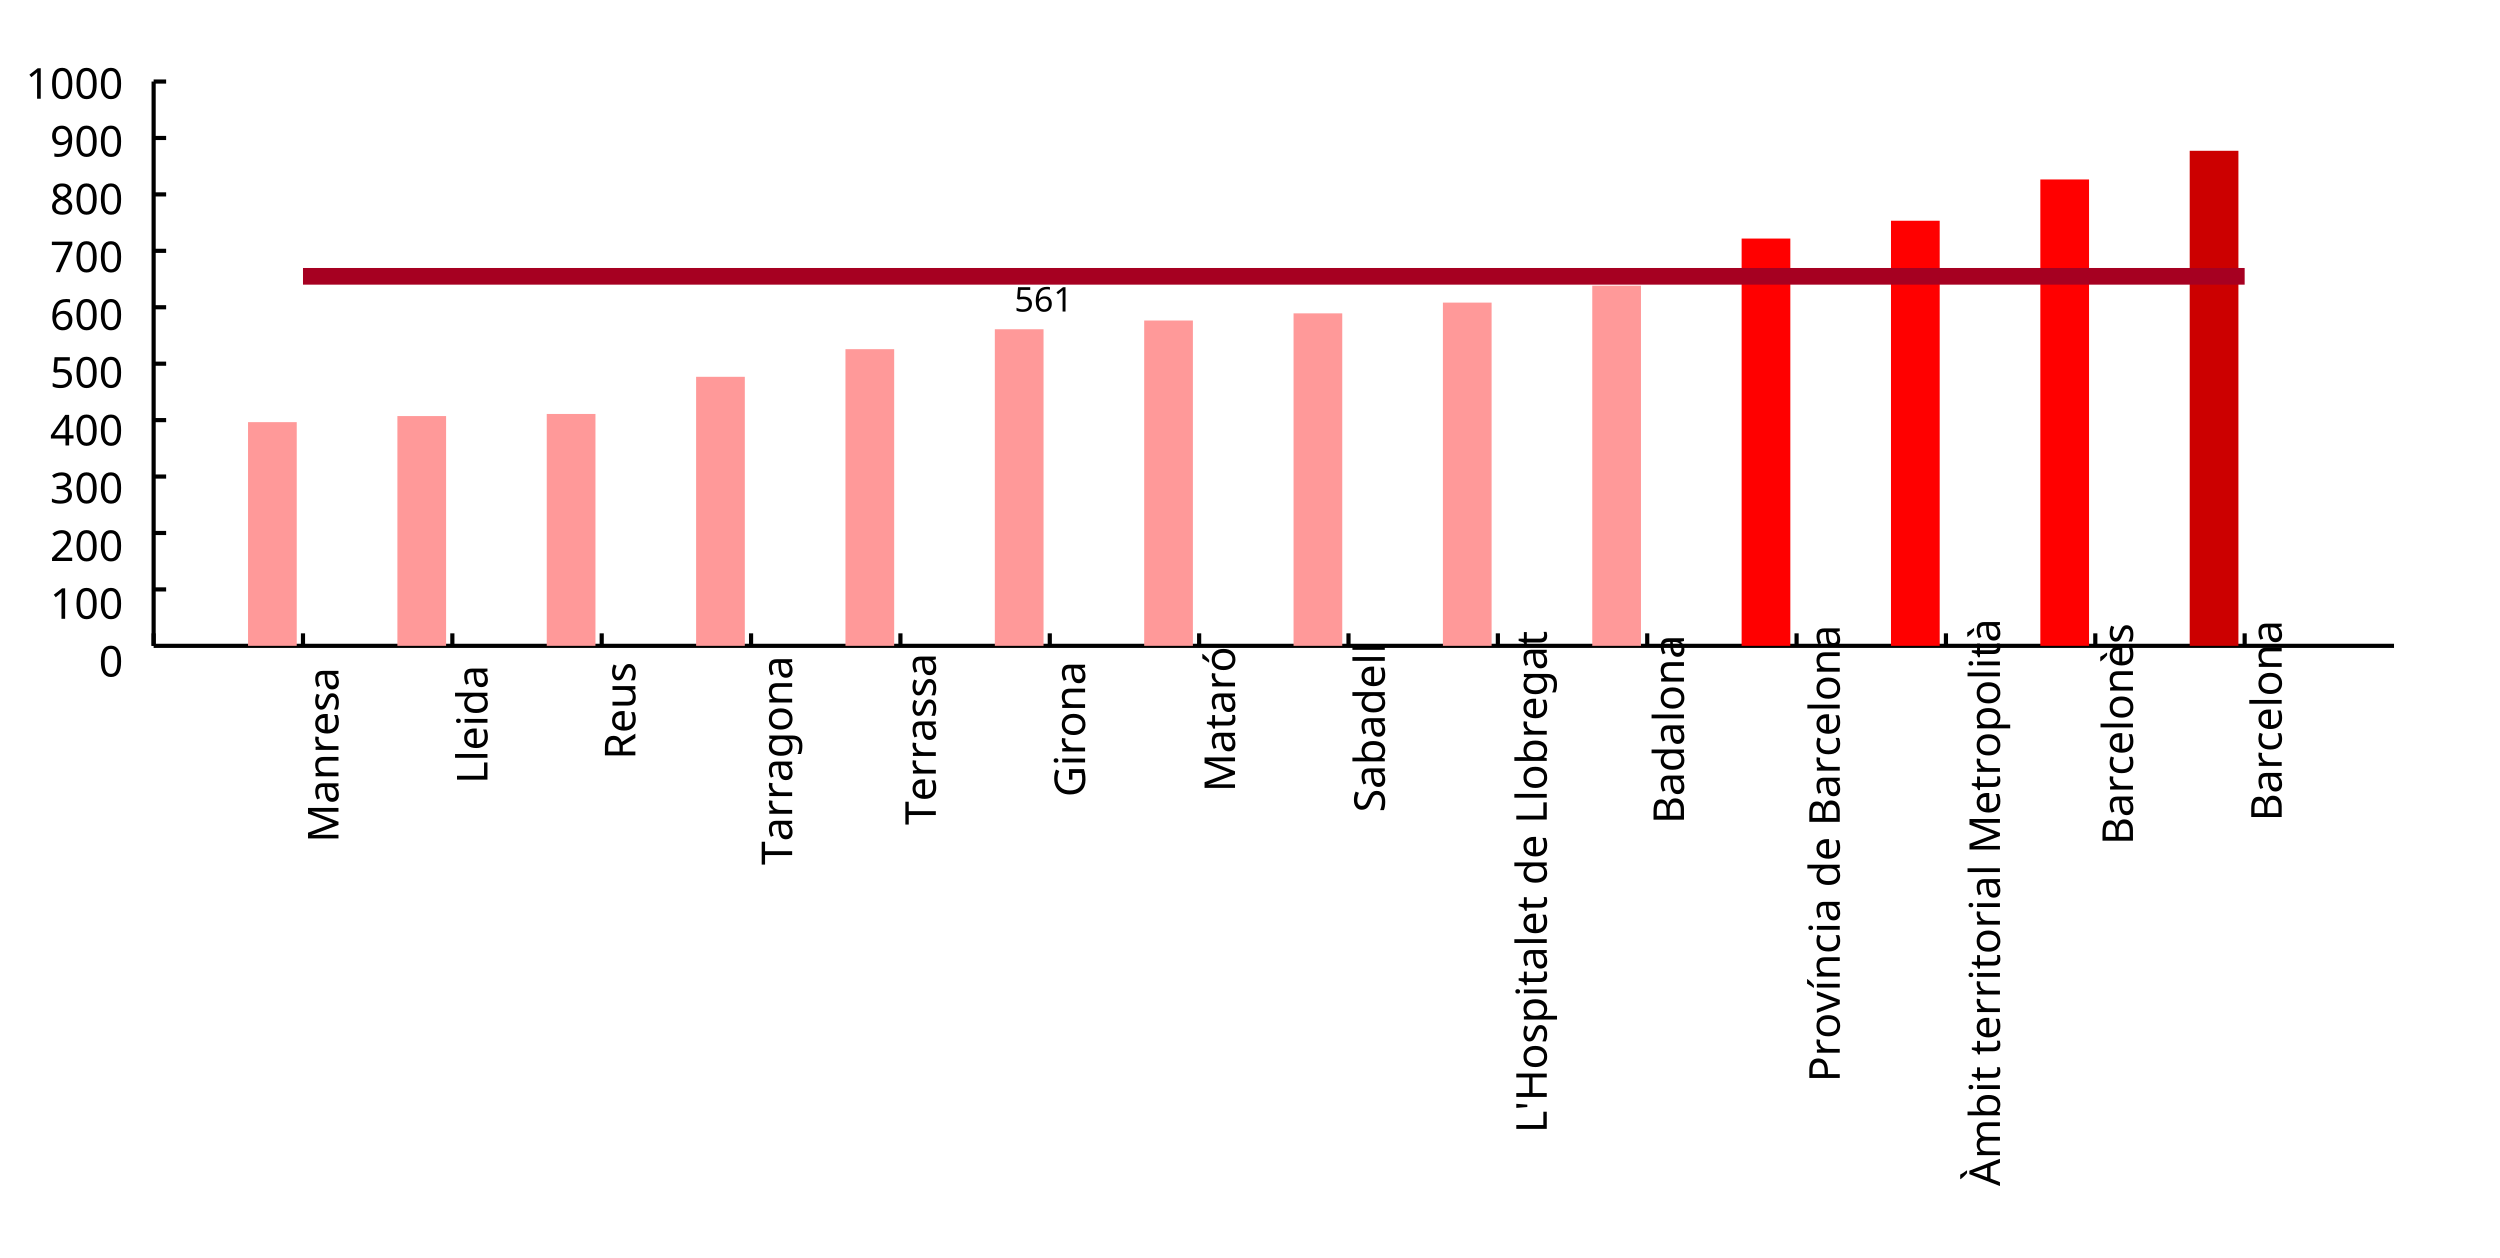 <?xml version="1.0"?>
<svg xmlns="http://www.w3.org/2000/svg" version="1.1" xmlns:xlink="http://www.w3.org/1999/xlink" fill="black" stroke="none" width="600" height="302" viewBox="0 0 600 302">
	<defs>
		<path fill="black" d="  M 1071,-733  Q 1071,-352 950,-166  Q 830,20 584,20  Q 346,20 223,-171  Q 100,-363 100,-733  Q 100,-1115 218,-1300  Q 337,-1485 584,-1485  Q 822,-1485 946,-1293  Q 1071,-1101 1071,-733  Z   M 281,-733  Q 281,-415 353,-274  Q 426,-133 584,-133  Q 744,-133 816,-277  Q 889,-422 889,-733  Q 889,-1041 816,-1186  Q 744,-1331 584,-1331  Q 424,-1331 352,-1189  Q 281,-1047 281,-733  Z    " id="r48" />
		<path fill="black" d="  M 727,0  L 551,0  L 551,-1022  Q 551,-1158 559,-1274  Q 531,-1244 499,-1218  Q 397,-1133 276,-1034  L 182,-1155  L 578,-1462  L 727,-1462  L 727,0  Z    " id="r49" />
		<path fill="black" d="  M 563,-897  Q 792,-897 923,-782  Q 1055,-667 1055,-467  Q 1055,-239 910,-109  Q 765,20 508,20  Q 263,20 129,-59  L 129,-229  Q 203,-185 307,-159  Q 411,-133 510,-133  Q 682,-133 776,-215  Q 870,-297 870,-449  Q 870,-745 504,-745  Q 386,-745 254,-715  L 164,-772  L 219,-1462  L 952,-1462  L 952,-1298  L 373,-1298  L 338,-874  Q 453,-897 563,-897  Z    " id="r53" />
		<path fill="black" d="  M 844,0  L 362,-1282  L 354,-1282  Q 369,-1122 369,-887  L 369,0  L 199,0  L 199,-1462  L 471,-1462  L 922,-264  L 930,-264  L 1389,-1462  L 1659,-1462  L 1659,0  L 1477,0  L 1477,-899  Q 1477,-1049 1491,-1280  L 1483,-1280  L 995,0  L 844,0  Z    " id="r77" />
		<path fill="black" d="  M 852,0  L 817,-156  L 809,-156  Q 727,-53 645,-16  Q 564,20 440,20  Q 278,20 186,-65  Q 94,-150 94,-305  Q 94,-639 621,-655  L 807,-662  L 807,-727  Q 807,-852 753,-911  Q 699,-971 580,-971  Q 493,-971 415,-945  Q 338,-919 270,-887  L 215,-1022  Q 298,-1066 396,-1091  Q 494,-1116 590,-1116  Q 789,-1116 886,-1028  Q 983,-940 983,-748  L 983,0  L 852,0  Z   M 481,-125  Q 632,-125 718,-206  Q 805,-288 805,-438  L 805,-537  L 643,-530  Q 454,-523 367,-470  Q 281,-417 281,-303  Q 281,-217 333,-171  Q 386,-125 481,-125  Z    " id="r97" />
		<path fill="black" d="  M 922,0  L 922,-702  Q 922,-836 862,-901  Q 803,-967 676,-967  Q 507,-967 430,-873  Q 354,-780 354,-569  L 354,0  L 174,0  L 174,-1098  L 319,-1098  L 346,-948  L 356,-948  Q 407,-1029 499,-1073  Q 591,-1118 702,-1118  Q 904,-1118 1002,-1020  Q 1100,-922 1100,-715  L 1100,0  L 922,0  Z    " id="r110" />
		<path fill="black" d="  M 686,-1118  Q 759,-1118 815,-1106  L 793,-940  Q 732,-954 674,-954  Q 587,-954 512,-906  Q 438,-858 396,-773  Q 354,-689 354,-586  L 354,0  L 174,0  L 174,-1098  L 322,-1098  L 342,-897  L 350,-897  Q 413,-1006 499,-1062  Q 585,-1118 686,-1118  Z    " id="r114" />
		<path fill="black" d="  M 641,20  Q 394,20 253,-129  Q 113,-279 113,-541  Q 113,-805 244,-961  Q 375,-1118 598,-1118  Q 805,-1118 928,-984  Q 1051,-851 1051,-623  L 1051,-514  L 299,-514  Q 304,-327 394,-230  Q 484,-133 649,-133  Q 737,-133 816,-148  Q 895,-164 1001,-209  L 1001,-51  Q 910,-12 830,4  Q 750,20 641,20  Z   M 596,-971  Q 467,-971 392,-888  Q 317,-805 303,-657  L 862,-657  Q 860,-811 791,-891  Q 722,-971 596,-971  Z    " id="r101" />
		<path fill="black" d="  M 889,-303  Q 889,-149 774,-64  Q 659,20 451,20  Q 234,20 106,-49  L 106,-213  Q 287,-125 455,-125  Q 591,-125 653,-169  Q 715,-213 715,-287  Q 715,-352 655,-397  Q 596,-442 444,-500  Q 289,-560 226,-602  Q 163,-645 133,-698  Q 104,-751 104,-827  Q 104,-962 214,-1040  Q 324,-1118 516,-1118  Q 703,-1118 866,-1044  L 805,-901  Q 638,-971 504,-971  Q 392,-971 334,-935  Q 276,-900 276,-838  Q 276,-778 326,-738  Q 376,-699 559,-629  Q 696,-578 761,-534  Q 827,-490 858,-435  Q 889,-380 889,-303  Z    " id="r115" />
		<path fill="black" d="  M 199,0  L 199,-1462  L 383,-1462  L 383,-164  L 1022,-164  L 1022,0  L 199,0  Z    " id="r76" />
		<path fill="black" d="  M 354,0  L 174,0  L 174,-1556  L 354,-1556  L 354,0  Z    " id="r108" />
		<path fill="black" d="  M 354,0  L 174,0  L 174,-1098  L 354,-1098  L 354,0  Z   M 160,-1395  Q 160,-1455 190,-1482  Q 221,-1509 266,-1509  Q 308,-1509 339,-1482  Q 371,-1455 371,-1395  Q 371,-1336 339,-1308  Q 308,-1280 266,-1280  Q 221,-1280 190,-1308  Q 160,-1336 160,-1395  Z    " id="r105" />
		<path fill="black" d="  M 563,20  Q 349,20 231,-128  Q 113,-276 113,-547  Q 113,-816 231,-967  Q 350,-1118 565,-1118  Q 786,-1118 905,-956  L 918,-956  Q 915,-976 910,-1036  Q 905,-1097 905,-1118  L 905,-1556  L 1085,-1556  L 1085,0  L 940,0  L 913,-147  L 905,-147  Q 790,20 563,20  Z   M 592,-129  Q 756,-129 831,-218  Q 907,-308 907,-512  L 907,-545  Q 907,-774 830,-871  Q 754,-969 590,-969  Q 451,-969 375,-858  Q 299,-748 299,-543  Q 299,-339 374,-234  Q 450,-129 592,-129  Z    " id="r100" />
		<path fill="black" d="  M 383,-760  L 602,-760  Q 780,-760 862,-830  Q 944,-900 944,-1038  Q 944,-1176 861,-1239  Q 778,-1303 592,-1303  L 383,-1303  L 383,-760  Z   M 383,-604  L 383,0  L 199,0  L 199,-1462  L 602,-1462  Q 874,-1462 1004,-1358  Q 1135,-1255 1135,-1047  Q 1135,-756 842,-655  L 1243,0  L 1028,0  L 674,-604  L 383,-604  Z    " id="r82" />
		<path fill="black" d="  M 344,-1098  L 344,-391  Q 344,-258 403,-193  Q 463,-129 588,-129  Q 757,-129 834,-223  Q 911,-317 911,-526  L 911,-1098  L 1092,-1098  L 1092,0  L 944,0  L 918,-145  L 909,-145  Q 860,-66 770,-23  Q 680,20 561,20  Q 363,20 262,-75  Q 162,-170 162,-379  L 162,-1098  L 344,-1098  Z    " id="r117" />
		<path fill="black" d="  M 662,0  L 477,0  L 477,-1300  L 20,-1300  L 20,-1462  L 1116,-1462  L 1116,-1300  L 662,-1300  L 662,0  Z    " id="r84" />
		<path fill="black" d="  M 592,-127  Q 758,-127 833,-216  Q 909,-306 909,-504  L 909,-547  Q 909,-767 833,-867  Q 757,-967 588,-967  Q 450,-967 374,-857  Q 299,-748 299,-545  Q 299,-341 372,-234  Q 446,-127 592,-127  Z   M 907,-10  L 913,-145  L 905,-145  Q 794,20 565,20  Q 352,20 232,-128  Q 113,-277 113,-547  Q 113,-812 233,-965  Q 354,-1118 563,-1118  Q 786,-1118 907,-952  L 918,-952  L 942,-1098  L 1085,-1098  L 1085,18  Q 1085,254 965,373  Q 846,492 594,492  Q 354,492 199,422  L 199,256  Q 359,342 604,342  Q 744,342 825,260  Q 907,178 907,33  L 907,-10  Z    " id="r103" />
		<path fill="black" d="  M 1128,-551  Q 1128,-282 992,-131  Q 856,20 616,20  Q 467,20 352,-49  Q 237,-119 175,-249  Q 113,-379 113,-551  Q 113,-819 247,-968  Q 381,-1118 623,-1118  Q 855,-1118 991,-965  Q 1128,-813 1128,-551  Z   M 299,-551  Q 299,-344 380,-236  Q 462,-129 621,-129  Q 778,-129 860,-236  Q 942,-344 942,-551  Q 942,-758 859,-862  Q 777,-967 618,-967  Q 299,-967 299,-551  Z    " id="r111" />
		<path fill="black" d="  M 834,-772  L 1339,-772  L 1339,-55  Q 1223,-18 1103,1  Q 983,20 825,20  Q 491,20 308,-178  Q 125,-376 125,-731  Q 125,-960 216,-1131  Q 307,-1302 478,-1392  Q 650,-1483 883,-1483  Q 1117,-1483 1319,-1397  L 1249,-1237  Q 1056,-1321 872,-1321  Q 611,-1321 464,-1163  Q 317,-1005 317,-731  Q 317,-441 458,-290  Q 599,-139 868,-139  Q 1015,-139 1155,-174  L 1155,-608  L 834,-608  L 834,-772  Z    " id="r71" />
		<path fill="black" d="  M 541,-127  Q 576,-127 623,-134  Q 670,-141 694,-150  L 694,-12  Q 669,-1 616,9  Q 564,20 510,20  Q 188,20 188,-319  L 188,-958  L 33,-958  L 33,-1044  L 190,-1116  L 262,-1350  L 369,-1350  L 369,-1098  L 686,-1098  L 686,-958  L 369,-958  L 369,-324  Q 369,-229 414,-178  Q 460,-127 541,-127  Z    " id="r116" />
		<path fill="black" d="  M 1128,-551  Q 1128,-282 992,-131  Q 856,20 616,20  Q 467,20 352,-49  Q 237,-119 175,-249  Q 113,-379 113,-551  Q 113,-819 247,-968  Q 381,-1118 623,-1118  Q 855,-1118 991,-965  Q 1128,-813 1128,-551  Z   M 299,-551  Q 299,-344 380,-236  Q 462,-129 621,-129  Q 778,-129 860,-236  Q 942,-344 942,-551  Q 942,-758 859,-862  Q 777,-967 618,-967  Q 299,-967 299,-551  Z   M 477,-1266  Q 515,-1314 573,-1402  Q 632,-1491 672,-1569  L 889,-1569  L 889,-1548  Q 845,-1484 752,-1387  Q 659,-1290 596,-1241  L 477,-1241  L 477,-1266  Z    " id="r243" />
		<path fill="black" d="  M 1028,-391  Q 1028,-200 890,-90  Q 752,20 506,20  Q 246,20 104,-49  L 104,-225  Q 197,-185 307,-162  Q 418,-139 514,-139  Q 678,-139 761,-202  Q 844,-265 844,-375  Q 844,-448 814,-495  Q 784,-542 713,-583  Q 643,-624 500,-676  Q 297,-750 210,-850  Q 123,-951 123,-1110  Q 123,-1281 251,-1382  Q 380,-1483 590,-1483  Q 809,-1483 993,-1401  L 936,-1243  Q 748,-1321 586,-1321  Q 456,-1321 382,-1265  Q 309,-1209 309,-1108  Q 309,-1036 337,-988  Q 366,-941 429,-902  Q 493,-863 629,-813  Q 792,-753 872,-696  Q 952,-640 990,-566  Q 1028,-493 1028,-391  Z    " id="r83" />
		<path fill="black" d="  M 694,-1116  Q 911,-1116 1029,-966  Q 1147,-817 1147,-549  Q 1147,-277 1027,-128  Q 907,20 694,20  Q 583,20 496,-20  Q 409,-60 354,-139  L 340,-139  Q 309,-19 303,0  L 174,0  L 174,-1556  L 354,-1556  L 354,-1178  Q 354,-1065 344,-952  L 354,-952  Q 465,-1116 694,-1116  Z   M 664,-967  Q 498,-967 426,-873  Q 354,-779 354,-555  L 354,-547  Q 354,-322 427,-225  Q 501,-129 668,-129  Q 816,-129 888,-237  Q 961,-346 961,-551  Q 961,-759 888,-863  Q 815,-967 664,-967  Z    " id="r98" />
		<path fill="black" d="  M 328,-1462  L 287,-934  L 174,-934  L 133,-1462  L 328,-1462  Z    " id="r39" />
		<path fill="black" d="  M 1317,0  L 1133,0  L 1133,-682  L 383,-682  L 383,0  L 199,0  L 199,-1462  L 383,-1462  L 383,-844  L 1133,-844  L 1133,-1462  L 1317,-1462  L 1317,0  Z    " id="r72" />
		<path fill="black" d="  M 694,20  Q 473,20 354,-139  L 342,-139  L 346,-98  Q 354,-20 354,41  L 354,492  L 174,492  L 174,-1098  L 322,-1098  L 346,-948  L 354,-948  Q 418,-1038 502,-1078  Q 586,-1118 696,-1118  Q 910,-1118 1028,-969  Q 1147,-821 1147,-551  Q 1147,-282 1028,-131  Q 909,20 694,20  Z   M 664,-967  Q 501,-967 428,-875  Q 356,-783 354,-586  L 354,-551  Q 354,-328 428,-228  Q 502,-129 668,-129  Q 806,-129 883,-241  Q 961,-353 961,-553  Q 961,-754 883,-860  Q 806,-967 664,-967  Z    " id="r112" />
		<path fill="black" d="  M 199,-1462  L 616,-1462  Q 910,-1462 1040,-1374  Q 1171,-1287 1171,-1100  Q 1171,-970 1100,-885  Q 1029,-801 893,-776  L 893,-766  Q 1062,-737 1141,-649  Q 1221,-561 1221,-416  Q 1221,-220 1087,-110  Q 953,0 713,0  L 199,0  L 199,-1462  Z   M 383,-840  L 653,-840  Q 825,-840 903,-895  Q 981,-950 981,-1079  Q 981,-1199 895,-1252  Q 810,-1305 625,-1305  L 383,-1305  L 383,-840  Z   M 383,-686  L 383,-156  L 678,-156  Q 854,-156 939,-224  Q 1024,-292 1024,-430  Q 1024,-561 934,-623  Q 844,-686 664,-686  L 383,-686  Z    " id="r66" />
		<path fill="black" d="  M 1135,-1032  Q 1135,-808 982,-688  Q 829,-569 551,-569  L 383,-569  L 383,0  L 199,0  L 199,-1462  L 586,-1462  Q 1135,-1462 1135,-1032  Z   M 383,-727  L 530,-727  Q 748,-727 846,-797  Q 944,-868 944,-1024  Q 944,-1165 853,-1235  Q 762,-1305 569,-1305  L 383,-1305  L 383,-727  Z    " id="r80" />
		<path fill="black" d="  M 416,0  L 0,-1098  L 193,-1098  L 426,-451  Q 495,-256 514,-160  L 522,-160  Q 525,-173 529,-189  Q 534,-206 540,-225  Q 546,-245 614,-451  L 848,-1098  L 1040,-1098  L 623,0  L 416,0  Z    " id="r118" />
		<path fill="black" d="  M 354,0  L 174,0  L 174,-1098  L 354,-1098  L 354,0  Z   M 167,-1266  Q 205,-1314 263,-1402  Q 322,-1491 362,-1569  L 579,-1569  L 579,-1548  Q 535,-1484 442,-1387  Q 349,-1290 286,-1241  L 167,-1241  L 167,-1266  Z    " id="r237" />
		<path fill="black" d="  M 614,20  Q 377,20 245,-125  Q 113,-271 113,-543  Q 113,-819 246,-968  Q 380,-1118 627,-1118  Q 707,-1118 785,-1101  Q 864,-1085 915,-1059  L 860,-909  Q 721,-961 623,-961  Q 457,-961 378,-856  Q 299,-752 299,-545  Q 299,-346 378,-240  Q 457,-135 612,-135  Q 757,-135 897,-199  L 897,-39  Q 783,20 614,20  Z    " id="r99" />
		<path fill="black" d="  M 1116,0  L 940,-453  L 360,-453  L 186,0  L 0,0  L 571,-1468  L 737,-1468  L 1307,0  L 1116,0  Z   M 885,-616  L 721,-1059  L 651,-1278  Q 621,-1158 588,-1059  L 422,-616  L 885,-616  Z   M 745,-1579  L 624,-1579  Q 549,-1639 459,-1734  Q 370,-1830 333,-1886  L 333,-1907  L 548,-1907  Q 580,-1841 639,-1749  Q 698,-1658 745,-1604  L 745,-1579  Z    " id="r192" />
		<path fill="black" d="  M 1571,0  L 1571,-707  Q 1571,-967 1348,-967  Q 1195,-967 1123,-878  Q 1051,-789 1051,-606  L 1051,0  L 872,0  L 872,-707  Q 872,-837 817,-902  Q 763,-967 647,-967  Q 495,-967 424,-874  Q 354,-781 354,-569  L 354,0  L 174,0  L 174,-1098  L 319,-1098  L 346,-948  L 356,-948  Q 403,-1028 488,-1073  Q 574,-1118 680,-1118  Q 938,-1118 1016,-934  L 1026,-934  Q 1079,-1022 1170,-1070  Q 1262,-1118 1378,-1118  Q 1564,-1118 1656,-1022  Q 1749,-926 1749,-715  L 1749,0  L 1571,0  Z    " id="r109" />
		<path fill="black" d="  M 852,0  L 817,-156  L 809,-156  Q 727,-53 645,-16  Q 564,20 440,20  Q 278,20 186,-65  Q 94,-150 94,-305  Q 94,-639 621,-655  L 807,-662  L 807,-727  Q 807,-852 753,-911  Q 699,-971 580,-971  Q 493,-971 415,-945  Q 338,-919 270,-887  L 215,-1022  Q 298,-1066 396,-1091  Q 494,-1116 590,-1116  Q 789,-1116 886,-1028  Q 983,-940 983,-748  L 983,0  L 852,0  Z   M 481,-125  Q 632,-125 718,-206  Q 805,-288 805,-438  L 805,-537  L 643,-530  Q 454,-523 367,-470  Q 281,-417 281,-303  Q 281,-217 333,-171  Q 386,-125 481,-125  Z   M 687,-1241  L 566,-1241  Q 491,-1301 401,-1396  Q 312,-1492 275,-1548  L 275,-1569  L 490,-1569  Q 522,-1503 581,-1411  Q 640,-1320 687,-1266  L 687,-1241  Z    " id="r224" />
		<path fill="black" d="  M 641,20  Q 394,20 253,-129  Q 113,-279 113,-541  Q 113,-805 244,-961  Q 375,-1118 598,-1118  Q 805,-1118 928,-984  Q 1051,-851 1051,-623  L 1051,-514  L 299,-514  Q 304,-327 394,-230  Q 484,-133 649,-133  Q 737,-133 816,-148  Q 895,-164 1001,-209  L 1001,-51  Q 910,-12 830,4  Q 750,20 641,20  Z   M 596,-971  Q 467,-971 392,-888  Q 317,-805 303,-657  L 862,-657  Q 860,-811 791,-891  Q 722,-971 596,-971  Z   M 724,-1241  L 603,-1241  Q 528,-1301 438,-1396  Q 349,-1492 312,-1548  L 312,-1569  L 527,-1569  Q 559,-1503 618,-1411  Q 677,-1320 724,-1266  L 724,-1241  Z    " id="r232" />
		<path fill="black" d="  M 584,-1483  Q 784,-1483 903,-1390  Q 1022,-1297 1022,-1133  Q 1022,-1023 955,-936  Q 889,-849 743,-774  Q 920,-688 994,-594  Q 1069,-501 1069,-379  Q 1069,-197 940,-88  Q 811,20 590,20  Q 356,20 228,-82  Q 100,-184 100,-373  Q 100,-623 403,-764  Q 267,-842 207,-932  Q 147,-1022 147,-1135  Q 147,-1294 266,-1388  Q 386,-1483 584,-1483  Z   M 276,-371  Q 276,-255 358,-189  Q 441,-123 586,-123  Q 729,-123 811,-190  Q 893,-258 893,-377  Q 893,-473 815,-548  Q 737,-623 553,-690  Q 408,-628 342,-552  Q 276,-476 276,-371  Z   M 582,-1337  Q 464,-1337 394,-1281  Q 324,-1225 324,-1126  Q 324,-1063 351,-1015  Q 378,-967 429,-929  Q 480,-891 592,-844  Q 729,-901 786,-969  Q 844,-1037 844,-1126  Q 844,-1226 773,-1281  Q 702,-1337 582,-1337  Z    " id="r56" />
		<path fill="black" d="  M 279,0  L 879,-1298  L 90,-1298  L 90,-1462  L 1071,-1462  L 1071,-1323  L 477,0  L 279,0  Z    " id="r55" />
		<path fill="black" d="  M 147,-111  Q 147,-177 179,-212  Q 212,-248 272,-248  Q 333,-248 367,-212  Q 401,-177 401,-111  Q 401,-46 367,-8  Q 333,29 272,29  Q 213,29 180,-8  Q 147,-45 147,-111  Z    " id="r46" />
		<path fill="black" d="  M 1010,-1120  Q 1010,-980 931,-890  Q 853,-800 707,-770  L 707,-762  Q 882,-740 968,-650  Q 1055,-560 1055,-416  Q 1055,-207 910,-93  Q 765,20 494,20  Q 378,20 280,3  Q 183,-14 92,-59  L 92,-227  Q 185,-181 291,-156  Q 397,-131 496,-131  Q 866,-131 866,-420  Q 866,-678 457,-678  L 315,-678  L 315,-831  L 459,-831  Q 631,-831 728,-904  Q 825,-978 825,-1108  Q 825,-1213 754,-1272  Q 684,-1331 559,-1331  Q 462,-1331 379,-1304  Q 297,-1278 190,-1208  L 100,-1331  Q 190,-1402 307,-1442  Q 425,-1483 557,-1483  Q 771,-1483 890,-1385  Q 1010,-1288 1010,-1120  Z    " id="r51" />
		<path fill="black" d="  M 1065,0  L 98,0  L 98,-150  L 481,-537  Q 654,-712 710,-787  Q 766,-862 793,-932  Q 821,-1002 821,-1083  Q 821,-1199 752,-1264  Q 683,-1329 563,-1329  Q 473,-1329 392,-1299  Q 312,-1269 211,-1190  L 115,-1311  Q 320,-1483 563,-1483  Q 767,-1483 886,-1378  Q 1006,-1274 1006,-1094  Q 1006,-998 971,-908  Q 936,-819 866,-726  Q 796,-634 631,-473  L 326,-172  L 326,-164  L 1065,-164  L 1065,0  Z    " id="r50" />
		<path fill="black" d="  M 1130,-332  L 918,-332  L 918,0  L 743,0  L 743,-332  L 43,-332  L 43,-485  L 731,-1470  L 918,-1470  L 918,-494  L 1130,-494  L 1130,-332  Z   M 743,-494  L 743,-954  Q 743,-1091 754,-1278  L 745,-1278  Q 734,-1252 706,-1200  Q 679,-1148 657,-1118  L 219,-494  L 743,-494  Z    " id="r52" />
		<path fill="black" d="  M 113,-625  Q 113,-1483 782,-1483  Q 898,-1483 963,-1464  L 963,-1311  Q 887,-1335 786,-1335  Q 553,-1335 429,-1193  Q 306,-1051 293,-743  L 305,-743  Q 415,-915 651,-915  Q 849,-915 962,-795  Q 1075,-675 1075,-471  Q 1075,-244 950,-112  Q 825,20 610,20  Q 460,20 347,-56  Q 235,-132 174,-278  Q 113,-425 113,-625  Z   M 608,-131  Q 747,-131 822,-220  Q 897,-309 897,-471  Q 897,-617 824,-695  Q 751,-774 614,-774  Q 527,-774 454,-738  Q 382,-702 338,-638  Q 295,-574 295,-506  Q 295,-406 335,-318  Q 375,-231 446,-181  Q 517,-131 608,-131  Z    " id="r54" />
		<path fill="black" d="  M 1065,-838  Q 1065,20 393,20  Q 277,20 209,0  L 209,-154  Q 286,-127 389,-127  Q 552,-127 658,-192  Q 764,-258 819,-383  Q 875,-509 883,-717  L 870,-717  Q 758,-547 522,-547  Q 329,-547 215,-664  Q 102,-782 102,-989  Q 102,-1215 229,-1349  Q 356,-1483 569,-1483  Q 719,-1483 831,-1406  Q 944,-1330 1004,-1183  Q 1065,-1037 1065,-838  Z   M 569,-1331  Q 433,-1331 357,-1242  Q 281,-1153 281,-991  Q 281,-845 352,-767  Q 424,-690 561,-690  Q 651,-690 725,-726  Q 799,-763 841,-825  Q 883,-887 883,-956  Q 883,-1056 843,-1143  Q 804,-1230 733,-1280  Q 662,-1331 569,-1331  Z    " id="r57" />
	</defs>
	<g class="b2" transform=" rotate(-90,36.871,163.002)" fill="black" />
	<line class="b2" x1="36.871" y1="155.002" x2="36.871" y2="152.002" stroke-width="1" stroke="black" />
	<g class="b2" transform=" rotate(-90,76.335,204.037)" fill="black">
		<use class="b2" transform="scale(0.005)" xlink:href="#r77" x="15633.506" y="41786.801" />
		<use class="b2" transform="scale(0.005)" xlink:href="#r97" x="17491.506" y="41786.801" />
		<use class="b2" transform="scale(0.005)" xlink:href="#r110" x="18640.506" y="41786.801" />
		<use class="b2" transform="scale(0.005)" xlink:href="#r114" x="19906.506" y="41786.801" />
		<use class="b2" transform="scale(0.005)" xlink:href="#r101" x="20752.506" y="41786.801" />
		<use class="b2" transform="scale(0.005)" xlink:href="#r115" x="21907.506" y="41786.801" />
		<use class="b2" transform="scale(0.005)" xlink:href="#r97" x="22888.506" y="41786.801" />
	</g>
	<line class="b2" x1="72.717" y1="155.002" x2="72.717" y2="152.002" stroke-width="1" stroke="black" />
	<g class="b2" transform=" rotate(-90,112.411,190.8)" fill="black">
		<use class="b2" transform="scale(0.005)" xlink:href="#r76" x="23021.815" y="39075.801" />
		<use class="b2" transform="scale(0.005)" xlink:href="#r108" x="24094.815" y="39075.801" />
		<use class="b2" transform="scale(0.005)" xlink:href="#r101" x="24622.815" y="39075.801" />
		<use class="b2" transform="scale(0.005)" xlink:href="#r105" x="25777.815" y="39075.801" />
		<use class="b2" transform="scale(0.005)" xlink:href="#r100" x="26305.812" y="39075.801" />
		<use class="b2" transform="scale(0.005)" xlink:href="#r97" x="27565.812" y="39075.801" />
	</g>
	<line class="b2" x1="108.564" y1="155.002" x2="108.564" y2="152.002" stroke-width="1" stroke="black" />
	<g class="b2" transform=" rotate(-90,148.028,185.834)" fill="black">
		<use class="b2" transform="scale(0.005)" xlink:href="#r82" x="30316.121" y="38058.801" />
		<use class="b2" transform="scale(0.005)" xlink:href="#r101" x="31590.121" y="38058.801" />
		<use class="b2" transform="scale(0.005)" xlink:href="#r117" x="32745.121" y="38058.801" />
		<use class="b2" transform="scale(0.005)" xlink:href="#r115" x="34011.121" y="38058.801" />
	</g>
	<line class="b2" x1="144.41" y1="155.002" x2="144.41" y2="152.002" stroke-width="1" stroke="black" />
	<g class="b2" transform=" rotate(-90,185.027,212.04)" fill="black">
		<use class="b2" transform="scale(0.005)" xlink:href="#r84" x="37893.43" y="43425.801" />
		<use class="b2" transform="scale(0.005)" xlink:href="#r97" x="39032.43" y="43425.801" />
		<use class="b2" transform="scale(0.005)" xlink:href="#r114" x="40181.43" y="43425.801" />
		<use class="b2" transform="scale(0.005)" xlink:href="#r114" x="41027.43" y="43425.801" />
		<use class="b2" transform="scale(0.005)" xlink:href="#r97" x="41873.43" y="43425.801" />
		<use class="b2" transform="scale(0.005)" xlink:href="#r103" x="43022.43" y="43425.801" />
		<use class="b2" transform="scale(0.005)" xlink:href="#r111" x="44282.43" y="43425.801" />
		<use class="b2" transform="scale(0.005)" xlink:href="#r110" x="45521.43" y="43425.801" />
		<use class="b2" transform="scale(0.005)" xlink:href="#r97" x="46787.43" y="43425.801" />
	</g>
	<line class="b2" x1="180.256" y1="155.002" x2="180.256" y2="152.002" stroke-width="1" stroke="black" />
	<g class="b2" transform=" rotate(-90,219.72,203.266)" fill="black">
		<use class="b2" transform="scale(0.005)" xlink:href="#r84" x="44998.734" y="41628.801" />
		<use class="b2" transform="scale(0.005)" xlink:href="#r101" x="46137.734" y="41628.801" />
		<use class="b2" transform="scale(0.005)" xlink:href="#r114" x="47292.734" y="41628.801" />
		<use class="b2" transform="scale(0.005)" xlink:href="#r114" x="48138.734" y="41628.801" />
		<use class="b2" transform="scale(0.005)" xlink:href="#r97" x="48984.734" y="41628.801" />
		<use class="b2" transform="scale(0.005)" xlink:href="#r115" x="50133.734" y="41628.801" />
		<use class="b2" transform="scale(0.005)" xlink:href="#r115" x="51114.734" y="41628.801" />
		<use class="b2" transform="scale(0.005)" xlink:href="#r97" x="52095.734" y="41628.801" />
	</g>
	<line class="b2" x1="216.102" y1="155.002" x2="216.102" y2="152.002" stroke-width="1" stroke="black" />
	<g class="b2" transform=" rotate(-90,255.681,197.431)" fill="black">
		<use class="b2" transform="scale(0.005)" xlink:href="#r71" x="52363.539" y="40433.801" />
		<use class="b2" transform="scale(0.005)" xlink:href="#r105" x="53854.539" y="40433.801" />
		<use class="b2" transform="scale(0.005)" xlink:href="#r114" x="54382.539" y="40433.801" />
		<use class="b2" transform="scale(0.005)" xlink:href="#r111" x="55228.539" y="40433.801" />
		<use class="b2" transform="scale(0.005)" xlink:href="#r110" x="56467.539" y="40433.801" />
		<use class="b2" transform="scale(0.005)" xlink:href="#r97" x="57733.539" y="40433.801" />
	</g>
	<line class="b2" x1="251.948" y1="155.002" x2="251.948" y2="152.002" stroke-width="1" stroke="black" />
	<g class="b2" transform=" rotate(-90,291.674,197.084)" fill="black">
		<use class="b2" transform="scale(0.005)" xlink:href="#r77" x="59734.844" y="40362.801" />
		<use class="b2" transform="scale(0.005)" xlink:href="#r97" x="61592.844" y="40362.801" />
		<use class="b2" transform="scale(0.005)" xlink:href="#r116" x="62741.844" y="40362.801" />
		<use class="b2" transform="scale(0.005)" xlink:href="#r97" x="63480.844" y="40362.801" />
		<use class="b2" transform="scale(0.005)" xlink:href="#r114" x="64629.844" y="40362.801" />
		<use class="b2" transform="scale(0.005)" xlink:href="#r243" x="65475.844" y="40362.801" />
	</g>
	<line class="b2" x1="287.795" y1="155.002" x2="287.795" y2="152.002" stroke-width="1" stroke="black" />
	<g class="b2" transform=" rotate(-90,327.489,202.812)" fill="black">
		<use class="b2" transform="scale(0.005)" xlink:href="#r83" x="67069.656" y="41535.801" />
		<use class="b2" transform="scale(0.005)" xlink:href="#r97" x="68193.656" y="41535.801" />
		<use class="b2" transform="scale(0.005)" xlink:href="#r98" x="69342.656" y="41535.801" />
		<use class="b2" transform="scale(0.005)" xlink:href="#r97" x="70602.656" y="41535.801" />
		<use class="b2" transform="scale(0.005)" xlink:href="#r100" x="71751.656" y="41535.801" />
		<use class="b2" transform="scale(0.005)" xlink:href="#r101" x="73011.656" y="41535.801" />
		<use class="b2" transform="scale(0.005)" xlink:href="#r108" x="74166.656" y="41535.801" />
		<use class="b2" transform="scale(0.005)" xlink:href="#r108" x="74694.656" y="41535.801" />
	</g>
	<line class="b2" x1="323.641" y1="155.002" x2="323.641" y2="152.002" stroke-width="1" stroke="black" />
	<g class="b2" transform=" rotate(-90,364.487,280.668)" fill="black">
		<use class="b2" transform="scale(0.005)" xlink:href="#r76" x="74646.961" y="57480.801" />
		<use class="b2" transform="scale(0.005)" xlink:href="#r39" x="75719.961" y="57480.801" />
		<use class="b2" transform="scale(0.005)" xlink:href="#r72" x="76180.961" y="57480.801" />
		<use class="b2" transform="scale(0.005)" xlink:href="#r111" x="77698.961" y="57480.801" />
		<use class="b2" transform="scale(0.005)" xlink:href="#r115" x="78937.961" y="57480.801" />
		<use class="b2" transform="scale(0.005)" xlink:href="#r112" x="79918.961" y="57480.801" />
		<use class="b2" transform="scale(0.005)" xlink:href="#r105" x="81178.961" y="57480.801" />
		<use class="b2" transform="scale(0.005)" xlink:href="#r116" x="81706.961" y="57480.801" />
		<use class="b2" transform="scale(0.005)" xlink:href="#r97" x="82445.961" y="57480.801" />
		<use class="b2" transform="scale(0.005)" xlink:href="#r108" x="83594.961" y="57480.801" />
		<use class="b2" transform="scale(0.005)" xlink:href="#r101" x="84122.961" y="57480.801" />
		<use class="b2" transform="scale(0.005)" xlink:href="#r116" x="85277.961" y="57480.801" />
		<use class="b2" transform="scale(0.005)" xlink:href="#r100" x="86548.961" y="57480.801" />
		<use class="b2" transform="scale(0.005)" xlink:href="#r101" x="87808.961" y="57480.801" />
		<use class="b2" transform="scale(0.005)" xlink:href="#r76" x="89495.961" y="57480.801" />
		<use class="b2" transform="scale(0.005)" xlink:href="#r108" x="90568.961" y="57480.801" />
		<use class="b2" transform="scale(0.005)" xlink:href="#r111" x="91096.961" y="57480.801" />
		<use class="b2" transform="scale(0.005)" xlink:href="#r98" x="92335.961" y="57480.801" />
		<use class="b2" transform="scale(0.005)" xlink:href="#r114" x="93595.961" y="57480.801" />
		<use class="b2" transform="scale(0.005)" xlink:href="#r101" x="94441.961" y="57480.801" />
		<use class="b2" transform="scale(0.005)" xlink:href="#r103" x="95596.961" y="57480.801" />
		<use class="b2" transform="scale(0.005)" xlink:href="#r97" x="96856.961" y="57480.801" />
		<use class="b2" transform="scale(0.005)" xlink:href="#r116" x="98005.961" y="57480.801" />
	</g>
	<line class="b2" x1="359.487" y1="155.002" x2="359.487" y2="152.002" stroke-width="1" stroke="black" />
	<g class="b2" transform=" rotate(-90,399.181,207.294)" fill="black">
		<use class="b2" transform="scale(0.005)" xlink:href="#r66" x="81752.266" y="42453.801" />
		<use class="b2" transform="scale(0.005)" xlink:href="#r97" x="83083.266" y="42453.801" />
		<use class="b2" transform="scale(0.005)" xlink:href="#r100" x="84232.266" y="42453.801" />
		<use class="b2" transform="scale(0.005)" xlink:href="#r97" x="85492.266" y="42453.801" />
		<use class="b2" transform="scale(0.005)" xlink:href="#r108" x="86641.266" y="42453.801" />
		<use class="b2" transform="scale(0.005)" xlink:href="#r111" x="87169.266" y="42453.801" />
		<use class="b2" transform="scale(0.005)" xlink:href="#r110" x="88408.266" y="42453.801" />
		<use class="b2" transform="scale(0.005)" xlink:href="#r97" x="89674.266" y="42453.801" />
	</g>
	<line class="b2" x1="395.333" y1="155.002" x2="395.333" y2="152.002" stroke-width="1" stroke="black" />
	<g class="b2" transform=" rotate(-90,435.059,270.146)" fill="black">
		<use class="b2" transform="scale(0.005)" xlink:href="#r80" x="89100.078" y="55325.801" />
		<use class="b2" transform="scale(0.005)" xlink:href="#r114" x="90339.078" y="55325.801" />
		<use class="b2" transform="scale(0.005)" xlink:href="#r111" x="91185.078" y="55325.801" />
		<use class="b2" transform="scale(0.005)" xlink:href="#r118" x="92424.078" y="55325.801" />
		<use class="b2" transform="scale(0.005)" xlink:href="#r237" x="93464.078" y="55325.801" />
		<use class="b2" transform="scale(0.005)" xlink:href="#r110" x="93992.078" y="55325.801" />
		<use class="b2" transform="scale(0.005)" xlink:href="#r99" x="95258.078" y="55325.801" />
		<use class="b2" transform="scale(0.005)" xlink:href="#r105" x="96241.078" y="55325.801" />
		<use class="b2" transform="scale(0.005)" xlink:href="#r97" x="96769.078" y="55325.801" />
		<use class="b2" transform="scale(0.005)" xlink:href="#r100" x="98450.078" y="55325.801" />
		<use class="b2" transform="scale(0.005)" xlink:href="#r101" x="99710.078" y="55325.801" />
		<use class="b2" transform="scale(0.005)" xlink:href="#r66" x="101397.078" y="55325.801" />
		<use class="b2" transform="scale(0.005)" xlink:href="#r97" x="102728.078" y="55325.801" />
		<use class="b2" transform="scale(0.005)" xlink:href="#r114" x="103877.078" y="55325.801" />
		<use class="b2" transform="scale(0.005)" xlink:href="#r99" x="104723.078" y="55325.801" />
		<use class="b2" transform="scale(0.005)" xlink:href="#r101" x="105706.078" y="55325.801" />
		<use class="b2" transform="scale(0.005)" xlink:href="#r108" x="106861.078" y="55325.801" />
		<use class="b2" transform="scale(0.005)" xlink:href="#r111" x="107389.078" y="55325.801" />
		<use class="b2" transform="scale(0.005)" xlink:href="#r110" x="108628.078" y="55325.801" />
		<use class="b2" transform="scale(0.005)" xlink:href="#r97" x="109894.078" y="55325.801" />
	</g>
	<line class="b2" x1="431.18" y1="155.002" x2="431.18" y2="152.002" stroke-width="1" stroke="black" />
	<g class="b2" transform=" rotate(-90,472.883,296)" fill="black">
		<use class="b2" transform="scale(0.005)" xlink:href="#r192" x="96846.383" y="60620.801" />
		<use class="b2" transform="scale(0.005)" xlink:href="#r109" x="98155.383" y="60620.801" />
		<use class="b2" transform="scale(0.005)" xlink:href="#r98" x="100070.383" y="60620.801" />
		<use class="b2" transform="scale(0.005)" xlink:href="#r105" x="101330.383" y="60620.801" />
		<use class="b2" transform="scale(0.005)" xlink:href="#r116" x="101858.383" y="60620.801" />
		<use class="b2" transform="scale(0.005)" xlink:href="#r116" x="103129.383" y="60620.801" />
		<use class="b2" transform="scale(0.005)" xlink:href="#r101" x="103868.383" y="60620.801" />
		<use class="b2" transform="scale(0.005)" xlink:href="#r114" x="105023.375" y="60620.801" />
		<use class="b2" transform="scale(0.005)" xlink:href="#r114" x="105869.375" y="60620.801" />
		<use class="b2" transform="scale(0.005)" xlink:href="#r105" x="106715.375" y="60620.801" />
		<use class="b2" transform="scale(0.005)" xlink:href="#r116" x="107243.375" y="60620.801" />
		<use class="b2" transform="scale(0.005)" xlink:href="#r111" x="107982.375" y="60620.801" />
		<use class="b2" transform="scale(0.005)" xlink:href="#r114" x="109221.375" y="60620.801" />
		<use class="b2" transform="scale(0.005)" xlink:href="#r105" x="110067.375" y="60620.801" />
		<use class="b2" transform="scale(0.005)" xlink:href="#r97" x="110595.375" y="60620.801" />
		<use class="b2" transform="scale(0.005)" xlink:href="#r108" x="111744.375" y="60620.801" />
		<use class="b2" transform="scale(0.005)" xlink:href="#r77" x="112804.375" y="60620.801" />
		<use class="b2" transform="scale(0.005)" xlink:href="#r101" x="114662.375" y="60620.801" />
		<use class="b2" transform="scale(0.005)" xlink:href="#r116" x="115817.375" y="60620.801" />
		<use class="b2" transform="scale(0.005)" xlink:href="#r114" x="116556.375" y="60620.801" />
		<use class="b2" transform="scale(0.005)" xlink:href="#r111" x="117402.375" y="60620.801" />
		<use class="b2" transform="scale(0.005)" xlink:href="#r112" x="118641.375" y="60620.801" />
		<use class="b2" transform="scale(0.005)" xlink:href="#r111" x="119901.375" y="60620.801" />
		<use class="b2" transform="scale(0.005)" xlink:href="#r108" x="121140.375" y="60620.801" />
		<use class="b2" transform="scale(0.005)" xlink:href="#r105" x="121668.375" y="60620.801" />
		<use class="b2" transform="scale(0.005)" xlink:href="#r116" x="122196.375" y="60620.801" />
		<use class="b2" transform="scale(0.005)" xlink:href="#r224" x="122935.375" y="60620.801" />
	</g>
	<line class="b2" x1="467.026" y1="155.002" x2="467.026" y2="152.002" stroke-width="1" stroke="black" />
	<g class="b2" transform=" rotate(-90,506.751,214.921)" fill="black">
		<use class="b2" transform="scale(0.005)" xlink:href="#r66" x="103782.688" y="44015.801" />
		<use class="b2" transform="scale(0.005)" xlink:href="#r97" x="105113.688" y="44015.801" />
		<use class="b2" transform="scale(0.005)" xlink:href="#r114" x="106262.688" y="44015.801" />
		<use class="b2" transform="scale(0.005)" xlink:href="#r99" x="107108.688" y="44015.801" />
		<use class="b2" transform="scale(0.005)" xlink:href="#r101" x="108091.688" y="44015.801" />
		<use class="b2" transform="scale(0.005)" xlink:href="#r108" x="109246.688" y="44015.801" />
		<use class="b2" transform="scale(0.005)" xlink:href="#r111" x="109774.688" y="44015.801" />
		<use class="b2" transform="scale(0.005)" xlink:href="#r110" x="111013.688" y="44015.801" />
		<use class="b2" transform="scale(0.005)" xlink:href="#r232" x="112279.688" y="44015.801" />
		<use class="b2" transform="scale(0.005)" xlink:href="#r115" x="113434.688" y="44015.801" />
	</g>
	<line class="b2" x1="502.872" y1="155.002" x2="502.872" y2="152.002" stroke-width="1" stroke="black" />
	<g class="b2" transform=" rotate(-90,542.566,210.102)" fill="black">
		<use class="b2" transform="scale(0.005)" xlink:href="#r66" x="111117.484" y="43028.801" />
		<use class="b2" transform="scale(0.005)" xlink:href="#r97" x="112448.484" y="43028.801" />
		<use class="b2" transform="scale(0.005)" xlink:href="#r114" x="113597.484" y="43028.801" />
		<use class="b2" transform="scale(0.005)" xlink:href="#r99" x="114443.484" y="43028.801" />
		<use class="b2" transform="scale(0.005)" xlink:href="#r101" x="115426.484" y="43028.801" />
		<use class="b2" transform="scale(0.005)" xlink:href="#r108" x="116581.484" y="43028.801" />
		<use class="b2" transform="scale(0.005)" xlink:href="#r111" x="117109.484" y="43028.801" />
		<use class="b2" transform="scale(0.005)" xlink:href="#r110" x="118348.484" y="43028.801" />
		<use class="b2" transform="scale(0.005)" xlink:href="#r97" x="119614.484" y="43028.801" />
	</g>
	<line class="b2" x1="538.718" y1="155.002" x2="538.718" y2="152.002" stroke-width="1" stroke="black" />
	<line class="b2" x1="36.871" y1="155.002" x2="36.871" y2="19.569" stroke-width="1" stroke="black" />
	<line class="b2" x1="36.871" y1="155.002" x2="574.564" y2="155.002" stroke-width="1" stroke="black" />
	<g class="b2" fill="black">
		<use class="b2" transform="scale(0.005)" xlink:href="#r48" x="4741.8" y="32476.9" />
	</g>
	<g class="b2" fill="black">
		<use class="b2" transform="scale(0.005)" xlink:href="#r49" x="2399.8" y="29703.238" />
		<use class="b2" transform="scale(0.005)" xlink:href="#r48" x="3570.8" y="29703.238" />
		<use class="b2" transform="scale(0.005)" xlink:href="#r48" x="4741.8" y="29703.238" />
	</g>
	<line class="b2" x1="36.871" y1="141.459" x2="39.871" y2="141.459" stroke-width="1" stroke="black" />
	<g class="b2" fill="black">
		<use class="b2" transform="scale(0.005)" xlink:href="#r50" x="2399.8" y="26929.582" />
		<use class="b2" transform="scale(0.005)" xlink:href="#r48" x="3570.8" y="26929.582" />
		<use class="b2" transform="scale(0.005)" xlink:href="#r48" x="4741.8" y="26929.582" />
	</g>
	<line class="b2" x1="36.871" y1="127.915" x2="39.871" y2="127.915" stroke-width="1" stroke="black" />
	<g class="b2" fill="black">
		<use class="b2" transform="scale(0.005)" xlink:href="#r51" x="2399.8" y="24155.918" />
		<use class="b2" transform="scale(0.005)" xlink:href="#r48" x="3570.8" y="24155.918" />
		<use class="b2" transform="scale(0.005)" xlink:href="#r48" x="4741.8" y="24155.918" />
	</g>
	<line class="b2" x1="36.871" y1="114.372" x2="39.871" y2="114.372" stroke-width="1" stroke="black" />
	<g class="b2" fill="black">
		<use class="b2" transform="scale(0.005)" xlink:href="#r52" x="2399.8" y="21382.256" />
		<use class="b2" transform="scale(0.005)" xlink:href="#r48" x="3570.8" y="21382.256" />
		<use class="b2" transform="scale(0.005)" xlink:href="#r48" x="4741.8" y="21382.256" />
	</g>
	<line class="b2" x1="36.871" y1="100.829" x2="39.871" y2="100.829" stroke-width="1" stroke="black" />
	<g class="b2" fill="black">
		<use class="b2" transform="scale(0.005)" xlink:href="#r53" x="2399.8" y="18608.6" />
		<use class="b2" transform="scale(0.005)" xlink:href="#r48" x="3570.8" y="18608.6" />
		<use class="b2" transform="scale(0.005)" xlink:href="#r48" x="4741.8" y="18608.6" />
	</g>
	<line class="b2" x1="36.871" y1="87.286" x2="39.871" y2="87.286" stroke-width="1" stroke="black" />
	<g class="b2" fill="black">
		<use class="b2" transform="scale(0.005)" xlink:href="#r54" x="2399.8" y="15834.938" />
		<use class="b2" transform="scale(0.005)" xlink:href="#r48" x="3570.8" y="15834.938" />
		<use class="b2" transform="scale(0.005)" xlink:href="#r48" x="4741.8" y="15834.938" />
	</g>
	<line class="b2" x1="36.871" y1="73.742" x2="39.871" y2="73.742" stroke-width="1" stroke="black" />
	<g class="b2" fill="black">
		<use class="b2" transform="scale(0.005)" xlink:href="#r55" x="2399.8" y="13061.281" />
		<use class="b2" transform="scale(0.005)" xlink:href="#r48" x="3570.8" y="13061.281" />
		<use class="b2" transform="scale(0.005)" xlink:href="#r48" x="4741.8" y="13061.281" />
	</g>
	<line class="b2" x1="36.871" y1="60.199" x2="39.871" y2="60.199" stroke-width="1" stroke="black" />
	<g class="b2" fill="black">
		<use class="b2" transform="scale(0.005)" xlink:href="#r56" x="2399.8" y="10287.619" />
		<use class="b2" transform="scale(0.005)" xlink:href="#r48" x="3570.8" y="10287.619" />
		<use class="b2" transform="scale(0.005)" xlink:href="#r48" x="4741.8" y="10287.619" />
	</g>
	<line class="b2" x1="36.871" y1="46.656" x2="39.871" y2="46.656" stroke-width="1" stroke="black" />
	<g class="b2" fill="black">
		<use class="b2" transform="scale(0.005)" xlink:href="#r57" x="2399.8" y="7513.956" />
		<use class="b2" transform="scale(0.005)" xlink:href="#r48" x="3570.8" y="7513.956" />
		<use class="b2" transform="scale(0.005)" xlink:href="#r48" x="4741.8" y="7513.956" />
	</g>
	<line class="b2" x1="36.871" y1="33.113" x2="39.871" y2="33.113" stroke-width="1" stroke="black" />
	<g class="b2" fill="black">
		<use class="b2" transform="scale(0.005)" xlink:href="#r49" x="1228.8" y="4740.3" />
		<use class="b2" transform="scale(0.005)" xlink:href="#r48" x="2399.8" y="4740.3" />
		<use class="b2" transform="scale(0.005)" xlink:href="#r48" x="3570.8" y="4740.3" />
		<use class="b2" transform="scale(0.005)" xlink:href="#r48" x="4741.8" y="4740.3" />
	</g>
	<line class="b2" x1="36.871" y1="19.569" x2="39.871" y2="19.569" stroke-width="1" stroke="black" />
	<rect class="b2" x="59.528" y="101.315" width="11.69" height="53.687" fill="rgb(100%,60%,60%)" stroke="none" />
	<rect class="b2" x="95.374" y="99.856" width="11.69" height="55.146" fill="rgb(100%,60%,60%)" stroke="none" />
	<rect class="b2" x="131.22" y="99.352" width="11.69" height="55.65" fill="rgb(100%,60%,60%)" stroke="none" />
	<rect class="b2" x="167.066" y="90.434" width="11.69" height="64.568" fill="rgb(100%,60%,60%)" stroke="none" />
	<rect class="b2" x="202.912" y="83.8" width="11.69" height="71.202" fill="rgb(100%,60%,60%)" stroke="none" />
	<rect class="b2" x="238.759" y="79.02" width="11.69" height="75.982" fill="rgb(100%,60%,60%)" stroke="none" />
	<g class="b2" fill="black">
		<use class="b2" transform="scale(0.004)" xlink:href="#r53" x="60862.012" y="18693.156" />
		<use class="b2" transform="scale(0.004)" xlink:href="#r54" x="62033.012" y="18693.156" />
		<use class="b2" transform="scale(0.004)" xlink:href="#r49" x="63204.012" y="18693.156" />
	</g>
	<rect class="b2" x="274.605" y="76.924" width="11.69" height="78.078" fill="rgb(100%,60%,60%)" stroke="none" />
	<rect class="b2" x="310.451" y="75.206" width="11.69" height="79.796" fill="rgb(100%,60%,60%)" stroke="none" />
	<rect class="b2" x="346.297" y="72.625" width="11.69" height="82.377" fill="rgb(100%,60%,60%)" stroke="none" />
	<rect class="b2" x="382.144" y="68.564" width="11.69" height="86.438" fill="rgb(100%,60%,60%)" stroke="none" />
	<rect class="b2" x="417.99" y="57.253" width="11.69" height="97.749" fill="rgb(100%,0%,0%)" stroke="none" />
	<rect class="b2" x="453.836" y="52.979" width="11.69" height="102.023" fill="rgb(100%,0%,0%)" stroke="none" />
	<rect class="b2" x="489.682" y="43.072" width="11.69" height="111.93" fill="rgb(100%,0%,0%)" stroke="none" />
	<rect class="b2" x="525.529" y="36.19" width="11.69" height="118.812" fill="rgb(80%,0%,0%)" stroke="none" />
	<polyline class="b2" points=" 72.717,66.317 108.564,66.317 144.41,66.317 180.256,66.317 216.102,66.317 251.948,66.317 287.795,66.317 323.641,66.317 359.487,66.317 395.333,66.317 431.18,66.317 467.026,66.317 502.872,66.317 538.718,66.317" stroke-width="4" stroke="rgb(65%,0%,13%)" fill="none" />
	<c:chartSpace xmlns:c="http://schemas.openxmlformats.org/drawingml/2006/chart" xmlns:a="http://schemas.openxmlformats.org/drawingml/2006/main" xmlns:r="http://schemas.openxmlformats.org/officeDocument/2006/relationships">
		<c:date1904 val="0" />
		<c:lang val="es-ES" />
		<c:roundedCorners val="0" />
		<mc:AlternateContent xmlns:mc="http://schemas.openxmlformats.org/markup-compatibility/2006">
			<mc:Choice Requires="c14" xmlns:c14="http://schemas.microsoft.com/office/drawing/2007/8/2/chart">
				<c14:style val="102" />
			</mc:Choice>
			<mc:Fallback>
				<c:style val="2" />
			</mc:Fallback>
		</mc:AlternateContent>
		<c:chart>
			<c:autoTitleDeleted val="1" />
			<c:plotArea>
				<c:layout>
					<c:manualLayout>
						<c:layoutTarget val="inner" />
						<c:xMode val="edge" />
						<c:yMode val="edge" />
						<c:x val="0.064" />
						<c:y val="0.082" />
						<c:w val="0.923" />
						<c:h val="0.606" />
					</c:manualLayout>
				</c:layout>
				<c:barChart>
					<c:barDir val="col" />
					<c:grouping val="clustered" />
					<c:varyColors val="0" />
					<c:ser>
						<c:idx val="0" />
						<c:order val="0" />
						<c:tx>
							<c:strRef>
								<c:f>Hoja1!$B$3</c:f>
								<c:strCache>
									<c:ptCount val="1" />
									<c:pt idx="0">
										<c:v>Àmbits territorials</c:v>
									</c:pt>
								</c:strCache>
							</c:strRef>
						</c:tx>
						<c:spPr>
							<a:solidFill>
								<a:srgbClr val="FF9999" />
							</a:solidFill>
							<a:ln>
								<a:noFill />
							</a:ln>
							<a:effectLst />
						</c:spPr>
						<c:invertIfNegative val="0" />
						<c:dPt>
							<c:idx val="10" />
							<c:invertIfNegative val="0" />
							<c:bubble3D val="0" />
							<c:spPr>
								<a:solidFill>
									<a:srgbClr val="FF0000" />
								</a:solidFill>
								<a:ln>
									<a:noFill />
								</a:ln>
								<a:effectLst />
							</c:spPr>
							<c:extLst xmlns:c16r2="http://schemas.microsoft.com/office/drawing/2015/06/chart">
								<c:ext uri="{C3380CC4-5D6E-409C-BE32-E72D297353CC}" xmlns:c16="http://schemas.microsoft.com/office/drawing/2014/chart">
									<c16:uniqueId val="{00000001-3FE7-4686-B1A8-61568E430FE3}" />
								</c:ext>
							</c:extLst>
						</c:dPt>
						<c:dPt>
							<c:idx val="11" />
							<c:invertIfNegative val="0" />
							<c:bubble3D val="0" />
							<c:spPr>
								<a:solidFill>
									<a:srgbClr val="FF0000" />
								</a:solidFill>
								<a:ln>
									<a:noFill />
								</a:ln>
								<a:effectLst />
							</c:spPr>
							<c:extLst xmlns:c16r2="http://schemas.microsoft.com/office/drawing/2015/06/chart">
								<c:ext uri="{C3380CC4-5D6E-409C-BE32-E72D297353CC}" xmlns:c16="http://schemas.microsoft.com/office/drawing/2014/chart">
									<c16:uniqueId val="{00000003-3FE7-4686-B1A8-61568E430FE3}" />
								</c:ext>
							</c:extLst>
						</c:dPt>
						<c:dPt>
							<c:idx val="12" />
							<c:invertIfNegative val="0" />
							<c:bubble3D val="0" />
							<c:spPr>
								<a:solidFill>
									<a:srgbClr val="FF0000" />
								</a:solidFill>
								<a:ln>
									<a:noFill />
								</a:ln>
								<a:effectLst />
							</c:spPr>
							<c:extLst xmlns:c16r2="http://schemas.microsoft.com/office/drawing/2015/06/chart">
								<c:ext uri="{C3380CC4-5D6E-409C-BE32-E72D297353CC}" xmlns:c16="http://schemas.microsoft.com/office/drawing/2014/chart">
									<c16:uniqueId val="{00000005-3FE7-4686-B1A8-61568E430FE3}" />
								</c:ext>
							</c:extLst>
						</c:dPt>
						<c:dPt>
							<c:idx val="13" />
							<c:invertIfNegative val="0" />
							<c:bubble3D val="0" />
							<c:spPr>
								<a:solidFill>
									<a:srgbClr val="CC0000" />
								</a:solidFill>
								<a:ln>
									<a:noFill />
								</a:ln>
								<a:effectLst />
							</c:spPr>
							<c:extLst xmlns:c16r2="http://schemas.microsoft.com/office/drawing/2015/06/chart">
								<c:ext uri="{C3380CC4-5D6E-409C-BE32-E72D297353CC}" xmlns:c16="http://schemas.microsoft.com/office/drawing/2014/chart">
									<c16:uniqueId val="{00000007-3FE7-4686-B1A8-61568E430FE3}" />
								</c:ext>
							</c:extLst>
						</c:dPt>
						<c:dLbls>
							<c:dLbl>
								<c:idx val="5" />
								<c:layout>
									<c:manualLayout>
										<c:x val="-6.96282626188713E-17" />
										<c:y val="0.007" />
									</c:manualLayout>
								</c:layout>
								<c:showLegendKey val="0" />
								<c:showVal val="1" />
								<c:showCatName val="0" />
								<c:showSerName val="0" />
								<c:showPercent val="0" />
								<c:showBubbleSize val="0" />
								<c:extLst xmlns:c16r2="http://schemas.microsoft.com/office/drawing/2015/06/chart">
									<c:ext uri="{CE6537A1-D6FC-4f65-9D91-7224C49458BB}" xmlns:c15="http://schemas.microsoft.com/office/drawing/2012/chart" />
									<c:ext uri="{C3380CC4-5D6E-409C-BE32-E72D297353CC}" xmlns:c16="http://schemas.microsoft.com/office/drawing/2014/chart">
										<c16:uniqueId val="{00000008-3FE7-4686-B1A8-61568E430FE3}" />
									</c:ext>
								</c:extLst>
							</c:dLbl>
							<c:dLbl>
								<c:idx val="6" />
								<c:layout>
									<c:manualLayout>
										<c:x val="0.0" />
										<c:y val="0.012" />
									</c:manualLayout>
								</c:layout>
								<c:showLegendKey val="0" />
								<c:showVal val="1" />
								<c:showCatName val="0" />
								<c:showSerName val="0" />
								<c:showPercent val="0" />
								<c:showBubbleSize val="0" />
								<c:extLst xmlns:c16r2="http://schemas.microsoft.com/office/drawing/2015/06/chart">
									<c:ext uri="{CE6537A1-D6FC-4f65-9D91-7224C49458BB}" xmlns:c15="http://schemas.microsoft.com/office/drawing/2012/chart" />
									<c:ext uri="{C3380CC4-5D6E-409C-BE32-E72D297353CC}" xmlns:c16="http://schemas.microsoft.com/office/drawing/2014/chart">
										<c16:uniqueId val="{00000009-3FE7-4686-B1A8-61568E430FE3}" />
									</c:ext>
								</c:extLst>
							</c:dLbl>
							<c:dLbl>
								<c:idx val="7" />
								<c:layout>
									<c:manualLayout>
										<c:x val="0.001" />
										<c:y val="0.021" />
									</c:manualLayout>
								</c:layout>
								<c:showLegendKey val="0" />
								<c:showVal val="1" />
								<c:showCatName val="0" />
								<c:showSerName val="0" />
								<c:showPercent val="0" />
								<c:showBubbleSize val="0" />
								<c:extLst xmlns:c16r2="http://schemas.microsoft.com/office/drawing/2015/06/chart">
									<c:ext uri="{CE6537A1-D6FC-4f65-9D91-7224C49458BB}" xmlns:c15="http://schemas.microsoft.com/office/drawing/2012/chart" />
									<c:ext uri="{C3380CC4-5D6E-409C-BE32-E72D297353CC}" xmlns:c16="http://schemas.microsoft.com/office/drawing/2014/chart">
										<c16:uniqueId val="{0000000A-3FE7-4686-B1A8-61568E430FE3}" />
									</c:ext>
								</c:extLst>
							</c:dLbl>
							<c:dLbl>
								<c:idx val="8" />
								<c:layout>
									<c:manualLayout>
										<c:x val="-0.001" />
										<c:y val="0.029" />
									</c:manualLayout>
								</c:layout>
								<c:showLegendKey val="0" />
								<c:showVal val="1" />
								<c:showCatName val="0" />
								<c:showSerName val="0" />
								<c:showPercent val="0" />
								<c:showBubbleSize val="0" />
								<c:extLst xmlns:c16r2="http://schemas.microsoft.com/office/drawing/2015/06/chart">
									<c:ext uri="{CE6537A1-D6FC-4f65-9D91-7224C49458BB}" xmlns:c15="http://schemas.microsoft.com/office/drawing/2012/chart" />
									<c:ext uri="{C3380CC4-5D6E-409C-BE32-E72D297353CC}" xmlns:c16="http://schemas.microsoft.com/office/drawing/2014/chart">
										<c16:uniqueId val="{0000000B-3FE7-4686-B1A8-61568E430FE3}" />
									</c:ext>
								</c:extLst>
							</c:dLbl>
							<c:spPr>
								<a:noFill />
								<a:ln>
									<a:noFill />
								</a:ln>
								<a:effectLst />
							</c:spPr>
							<c:txPr>
								<a:bodyPr rot="0" spcFirstLastPara="1" vertOverflow="ellipsis" vert="horz" wrap="square" lIns="38100" tIns="19050" rIns="38100" bIns="19050" anchor="ctr" anchorCtr="1">
									<a:spAutoFit />
								</a:bodyPr>
								<a:lstStyle />
								<a:p>
									<a:pPr>
										<a:defRPr sz="1100" b="1" i="0" u="none" strike="noStrike" kern="1200" baseline="0">
											<a:solidFill>
												<a:schemeClr val="tx1">
													<a:lumMod val="75000" />
													<a:lumOff val="25000" />
												</a:schemeClr>
											</a:solidFill>
											<a:latin typeface="+mn-lt" />
											<a:ea typeface="+mn-ea" />
											<a:cs typeface="+mn-cs" />
										</a:defRPr>
									</a:pPr>
									<a:endParaRPr lang="es-ES" />
								</a:p>
							</c:txPr>
							<c:showLegendKey val="0" />
							<c:showVal val="1" />
							<c:showCatName val="0" />
							<c:showSerName val="0" />
							<c:showPercent val="0" />
							<c:showBubbleSize val="0" />
							<c:showLeaderLines val="0" />
							<c:extLst xmlns:c16r2="http://schemas.microsoft.com/office/drawing/2015/06/chart">
								<c:ext uri="{CE6537A1-D6FC-4f65-9D91-7224C49458BB}" xmlns:c15="http://schemas.microsoft.com/office/drawing/2012/chart">
									<c15:showLeaderLines val="1" />
									<c15:leaderLines>
										<c:spPr>
											<a:ln w="9525" cap="flat" cmpd="sng" algn="ctr">
												<a:solidFill>
													<a:schemeClr val="tx1">
														<a:lumMod val="35000" />
														<a:lumOff val="65000" />
													</a:schemeClr>
												</a:solidFill>
												<a:round />
											</a:ln>
											<a:effectLst />
										</c:spPr>
									</c15:leaderLines>
								</c:ext>
							</c:extLst>
						</c:dLbls>
						<c:cat>
							<c:strRef>
								<c:f>Hoja1!$A$4:$A$18</c:f>
								<c:strCache>
									<c:ptCount val="14" />
									<c:pt idx="0">
										<c:v>Manresa</c:v>
									</c:pt>
									<c:pt idx="1">
										<c:v>Lleida</c:v>
									</c:pt>
									<c:pt idx="2">
										<c:v>Reus</c:v>
									</c:pt>
									<c:pt idx="3">
										<c:v>Tarragona</c:v>
									</c:pt>
									<c:pt idx="4">
										<c:v>Terrassa</c:v>
									</c:pt>
									<c:pt idx="5">
										<c:v>Girona </c:v>
									</c:pt>
									<c:pt idx="6">
										<c:v>Mataró</c:v>
									</c:pt>
									<c:pt idx="7">
										<c:v>Sabadell</c:v>
									</c:pt>
									<c:pt idx="8">
										<c:v>L'Hospitalet de Llobregat</c:v>
									</c:pt>
									<c:pt idx="9">
										<c:v>Badalona</c:v>
									</c:pt>
									<c:pt idx="10">
										<c:v>Província de Barcelona</c:v>
									</c:pt>
									<c:pt idx="11">
										<c:v>Àmbit territorial Metropolità</c:v>
									</c:pt>
									<c:pt idx="12">
										<c:v>Barcelonès</c:v>
									</c:pt>
									<c:pt idx="13">
										<c:v>Barcelona</c:v>
									</c:pt>
								</c:strCache>
								<c:extLst xmlns:c16r2="http://schemas.microsoft.com/office/drawing/2015/06/chart" />
							</c:strRef>
						</c:cat>
						<c:val>
							<c:numRef>
								<c:f>Hoja1!$B$4:$B$18</c:f>
								<c:numCache>
									<c:formatCode>#,###,##0;;\-</c:formatCode>
									<c:ptCount val="14" />
									<c:pt idx="0">
										<c:v>396.4115135135136</c:v>
									</c:pt>
									<c:pt idx="1">
										<c:v>407.1832621502207</c:v>
									</c:pt>
									<c:pt idx="2">
										<c:v>410.9027120067169</c:v>
									</c:pt>
									<c:pt idx="3">
										<c:v>476.7515491629333</c:v>
									</c:pt>
									<c:pt idx="4">
										<c:v>525.735353408616</c:v>
									</c:pt>
									<c:pt idx="5">
										<c:v>561.030517294154</c:v>
									</c:pt>
									<c:pt idx="6">
										<c:v>576.5113259109311</c:v>
									</c:pt>
									<c:pt idx="7">
										<c:v>589.1953778114736</c:v>
									</c:pt>
									<c:pt idx="8">
										<c:v>608.2501544602572</c:v>
									</c:pt>
									<c:pt idx="9">
										<c:v>638.238042959427</c:v>
									</c:pt>
									<c:pt idx="10">
										<c:v>721.7569731482873</c:v>
									</c:pt>
									<c:pt idx="11">
										<c:v>753.3120482707403</c:v>
									</c:pt>
									<c:pt idx="12">
										<c:v>826.4591344338065</c:v>
									</c:pt>
									<c:pt idx="13">
										<c:v>877.2765183272255</c:v>
									</c:pt>
								</c:numCache>
								<c:extLst xmlns:c16r2="http://schemas.microsoft.com/office/drawing/2015/06/chart" />
							</c:numRef>
						</c:val>
						<c:extLst xmlns:c16r2="http://schemas.microsoft.com/office/drawing/2015/06/chart">
							<c:ext uri="{C3380CC4-5D6E-409C-BE32-E72D297353CC}" xmlns:c16="http://schemas.microsoft.com/office/drawing/2014/chart">
								<c16:uniqueId val="{0000000C-3FE7-4686-B1A8-61568E430FE3}" />
							</c:ext>
						</c:extLst>
					</c:ser>
					<c:dLbls>
						<c:showLegendKey val="0" />
						<c:showVal val="0" />
						<c:showCatName val="0" />
						<c:showSerName val="0" />
						<c:showPercent val="0" />
						<c:showBubbleSize val="0" />
					</c:dLbls>
					<c:gapWidth val="150" />
					<c:axId val="2138455176" />
					<c:axId val="-2063385368" />
				</c:barChart>
				<c:lineChart>
					<c:grouping val="standard" />
					<c:varyColors val="0" />
					<c:ser>
						<c:idx val="1" />
						<c:order val="1" />
						<c:tx>
							<c:strRef>
								<c:f>Hoja1!$C$3</c:f>
								<c:strCache>
									<c:ptCount val="1" />
									<c:pt idx="0">
										<c:v>Catalunya</c:v>
									</c:pt>
								</c:strCache>
							</c:strRef>
						</c:tx>
						<c:spPr>
							<a:ln w="50800" cap="rnd">
								<a:solidFill>
									<a:srgbClr val="A50021" />
								</a:solidFill>
								<a:round />
							</a:ln>
							<a:effectLst />
						</c:spPr>
						<c:marker>
							<c:symbol val="none" />
						</c:marker>
						<c:cat>
							<c:strRef>
								<c:f>Hoja1!$A$4:$A$18</c:f>
								<c:strCache>
									<c:ptCount val="14" />
									<c:pt idx="0">
										<c:v>Manresa</c:v>
									</c:pt>
									<c:pt idx="1">
										<c:v>Lleida</c:v>
									</c:pt>
									<c:pt idx="2">
										<c:v>Reus</c:v>
									</c:pt>
									<c:pt idx="3">
										<c:v>Tarragona</c:v>
									</c:pt>
									<c:pt idx="4">
										<c:v>Terrassa</c:v>
									</c:pt>
									<c:pt idx="5">
										<c:v>Girona </c:v>
									</c:pt>
									<c:pt idx="6">
										<c:v>Mataró</c:v>
									</c:pt>
									<c:pt idx="7">
										<c:v>Sabadell</c:v>
									</c:pt>
									<c:pt idx="8">
										<c:v>L'Hospitalet de Llobregat</c:v>
									</c:pt>
									<c:pt idx="9">
										<c:v>Badalona</c:v>
									</c:pt>
									<c:pt idx="10">
										<c:v>Província de Barcelona</c:v>
									</c:pt>
									<c:pt idx="11">
										<c:v>Àmbit territorial Metropolità</c:v>
									</c:pt>
									<c:pt idx="12">
										<c:v>Barcelonès</c:v>
									</c:pt>
									<c:pt idx="13">
										<c:v>Barcelona</c:v>
									</c:pt>
								</c:strCache>
								<c:extLst xmlns:c16r2="http://schemas.microsoft.com/office/drawing/2015/06/chart" />
							</c:strRef>
						</c:cat>
						<c:val>
							<c:numRef>
								<c:f>Hoja1!$C$4:$C$18</c:f>
								<c:numCache>
									<c:formatCode>#,###,##0;;\-</c:formatCode>
									<c:ptCount val="14" />
									<c:pt idx="0">
										<c:v>654.8282721619036</c:v>
									</c:pt>
									<c:pt idx="1">
										<c:v>654.8282721619036</c:v>
									</c:pt>
									<c:pt idx="2">
										<c:v>654.8282721619036</c:v>
									</c:pt>
									<c:pt idx="3">
										<c:v>654.8282721619036</c:v>
									</c:pt>
									<c:pt idx="4">
										<c:v>654.8282721619036</c:v>
									</c:pt>
									<c:pt idx="5">
										<c:v>654.8282721619036</c:v>
									</c:pt>
									<c:pt idx="6">
										<c:v>654.8282721619036</c:v>
									</c:pt>
									<c:pt idx="7">
										<c:v>654.8282721619036</c:v>
									</c:pt>
									<c:pt idx="8">
										<c:v>654.8282721619036</c:v>
									</c:pt>
									<c:pt idx="9">
										<c:v>654.8282721619036</c:v>
									</c:pt>
									<c:pt idx="10">
										<c:v>654.8282721619036</c:v>
									</c:pt>
									<c:pt idx="11">
										<c:v>654.8282721619036</c:v>
									</c:pt>
									<c:pt idx="12">
										<c:v>654.8282721619036</c:v>
									</c:pt>
									<c:pt idx="13">
										<c:v>654.8282721619036</c:v>
									</c:pt>
								</c:numCache>
								<c:extLst xmlns:c16r2="http://schemas.microsoft.com/office/drawing/2015/06/chart" />
							</c:numRef>
						</c:val>
						<c:smooth val="0" />
						<c:extLst xmlns:c16r2="http://schemas.microsoft.com/office/drawing/2015/06/chart">
							<c:ext uri="{C3380CC4-5D6E-409C-BE32-E72D297353CC}" xmlns:c16="http://schemas.microsoft.com/office/drawing/2014/chart">
								<c16:uniqueId val="{0000000D-3FE7-4686-B1A8-61568E430FE3}" />
							</c:ext>
						</c:extLst>
					</c:ser>
					<c:dLbls>
						<c:showLegendKey val="0" />
						<c:showVal val="0" />
						<c:showCatName val="0" />
						<c:showSerName val="0" />
						<c:showPercent val="0" />
						<c:showBubbleSize val="0" />
					</c:dLbls>
					<c:marker val="1" />
					<c:smooth val="0" />
					<c:axId val="2138455176" />
					<c:axId val="-2063385368" />
				</c:lineChart>
				<c:catAx>
					<c:axId val="2138455176" />
					<c:scaling>
						<c:orientation val="minMax" />
					</c:scaling>
					<c:delete val="0" />
					<c:axPos val="b" />
					<c:numFmt formatCode="General" sourceLinked="1" />
					<c:majorTickMark val="none" />
					<c:minorTickMark val="none" />
					<c:tickLblPos val="nextTo" />
					<c:spPr>
						<a:noFill />
						<a:ln w="9525" cap="flat" cmpd="sng" algn="ctr">
							<a:solidFill>
								<a:schemeClr val="tx1">
									<a:lumMod val="15000" />
									<a:lumOff val="85000" />
								</a:schemeClr>
							</a:solidFill>
							<a:round />
						</a:ln>
						<a:effectLst />
					</c:spPr>
					<c:txPr>
						<a:bodyPr rot="-60000000" spcFirstLastPara="1" vertOverflow="ellipsis" vert="horz" wrap="square" anchor="ctr" anchorCtr="1" />
						<a:lstStyle />
						<a:p>
							<a:pPr>
								<a:defRPr sz="900" b="0" i="0" u="none" strike="noStrike" kern="1200" baseline="0">
									<a:solidFill>
										<a:schemeClr val="tx1">
											<a:lumMod val="65000" />
											<a:lumOff val="35000" />
										</a:schemeClr>
									</a:solidFill>
									<a:latin typeface="+mn-lt" />
									<a:ea typeface="+mn-ea" />
									<a:cs typeface="+mn-cs" />
								</a:defRPr>
							</a:pPr>
							<a:endParaRPr lang="es-ES" />
						</a:p>
					</c:txPr>
					<c:crossAx val="-2063385368" />
					<c:crosses val="autoZero" />
					<c:auto val="1" />
					<c:lblAlgn val="ctr" />
					<c:lblOffset val="100" />
					<c:noMultiLvlLbl val="0" />
				</c:catAx>
				<c:valAx>
					<c:axId val="-2063385368" />
					<c:scaling>
						<c:orientation val="minMax" />
					</c:scaling>
					<c:delete val="0" />
					<c:axPos val="l" />
					<c:numFmt formatCode="#,###,##0;;\-" sourceLinked="1" />
					<c:majorTickMark val="none" />
					<c:minorTickMark val="none" />
					<c:tickLblPos val="nextTo" />
					<c:spPr>
						<a:noFill />
						<a:ln>
							<a:noFill />
						</a:ln>
						<a:effectLst />
					</c:spPr>
					<c:txPr>
						<a:bodyPr rot="-60000000" spcFirstLastPara="1" vertOverflow="ellipsis" vert="horz" wrap="square" anchor="ctr" anchorCtr="1" />
						<a:lstStyle />
						<a:p>
							<a:pPr>
								<a:defRPr sz="1000" b="0" i="0" u="none" strike="noStrike" kern="1200" baseline="0">
									<a:solidFill>
										<a:schemeClr val="tx1">
											<a:lumMod val="65000" />
											<a:lumOff val="35000" />
										</a:schemeClr>
									</a:solidFill>
									<a:latin typeface="+mn-lt" />
									<a:ea typeface="+mn-ea" />
									<a:cs typeface="+mn-cs" />
								</a:defRPr>
							</a:pPr>
							<a:endParaRPr lang="es-ES" />
						</a:p>
					</c:txPr>
					<c:crossAx val="2138455176" />
					<c:crosses val="autoZero" />
					<c:crossBetween val="between" />
				</c:valAx>
				<c:spPr>
					<a:noFill />
					<a:ln>
						<a:noFill />
					</a:ln>
					<a:effectLst />
				</c:spPr>
			</c:plotArea>
			<c:plotVisOnly val="1" />
			<c:dispBlanksAs val="gap" />
			<c:showDLblsOverMax val="0" />
		</c:chart>
		<c:spPr>
			<a:solidFill>
				<a:schemeClr val="bg1" />
			</a:solidFill>
			<a:ln w="9525" cap="flat" cmpd="sng" algn="ctr">
				<a:solidFill>
					<a:schemeClr val="tx1">
						<a:lumMod val="15000" />
						<a:lumOff val="85000" />
					</a:schemeClr>
				</a:solidFill>
				<a:round />
			</a:ln>
			<a:effectLst />
		</c:spPr>
		<c:txPr>
			<a:bodyPr />
			<a:lstStyle />
			<a:p>
				<a:pPr>
					<a:defRPr />
				</a:pPr>
				<a:endParaRPr lang="es-ES" />
			</a:p>
		</c:txPr>
		<c:externalData r:id="rId1">
			<c:autoUpdate val="0" />
		</c:externalData>
		<c:userShapes r:id="rId2" />
	</c:chartSpace>
</svg>
